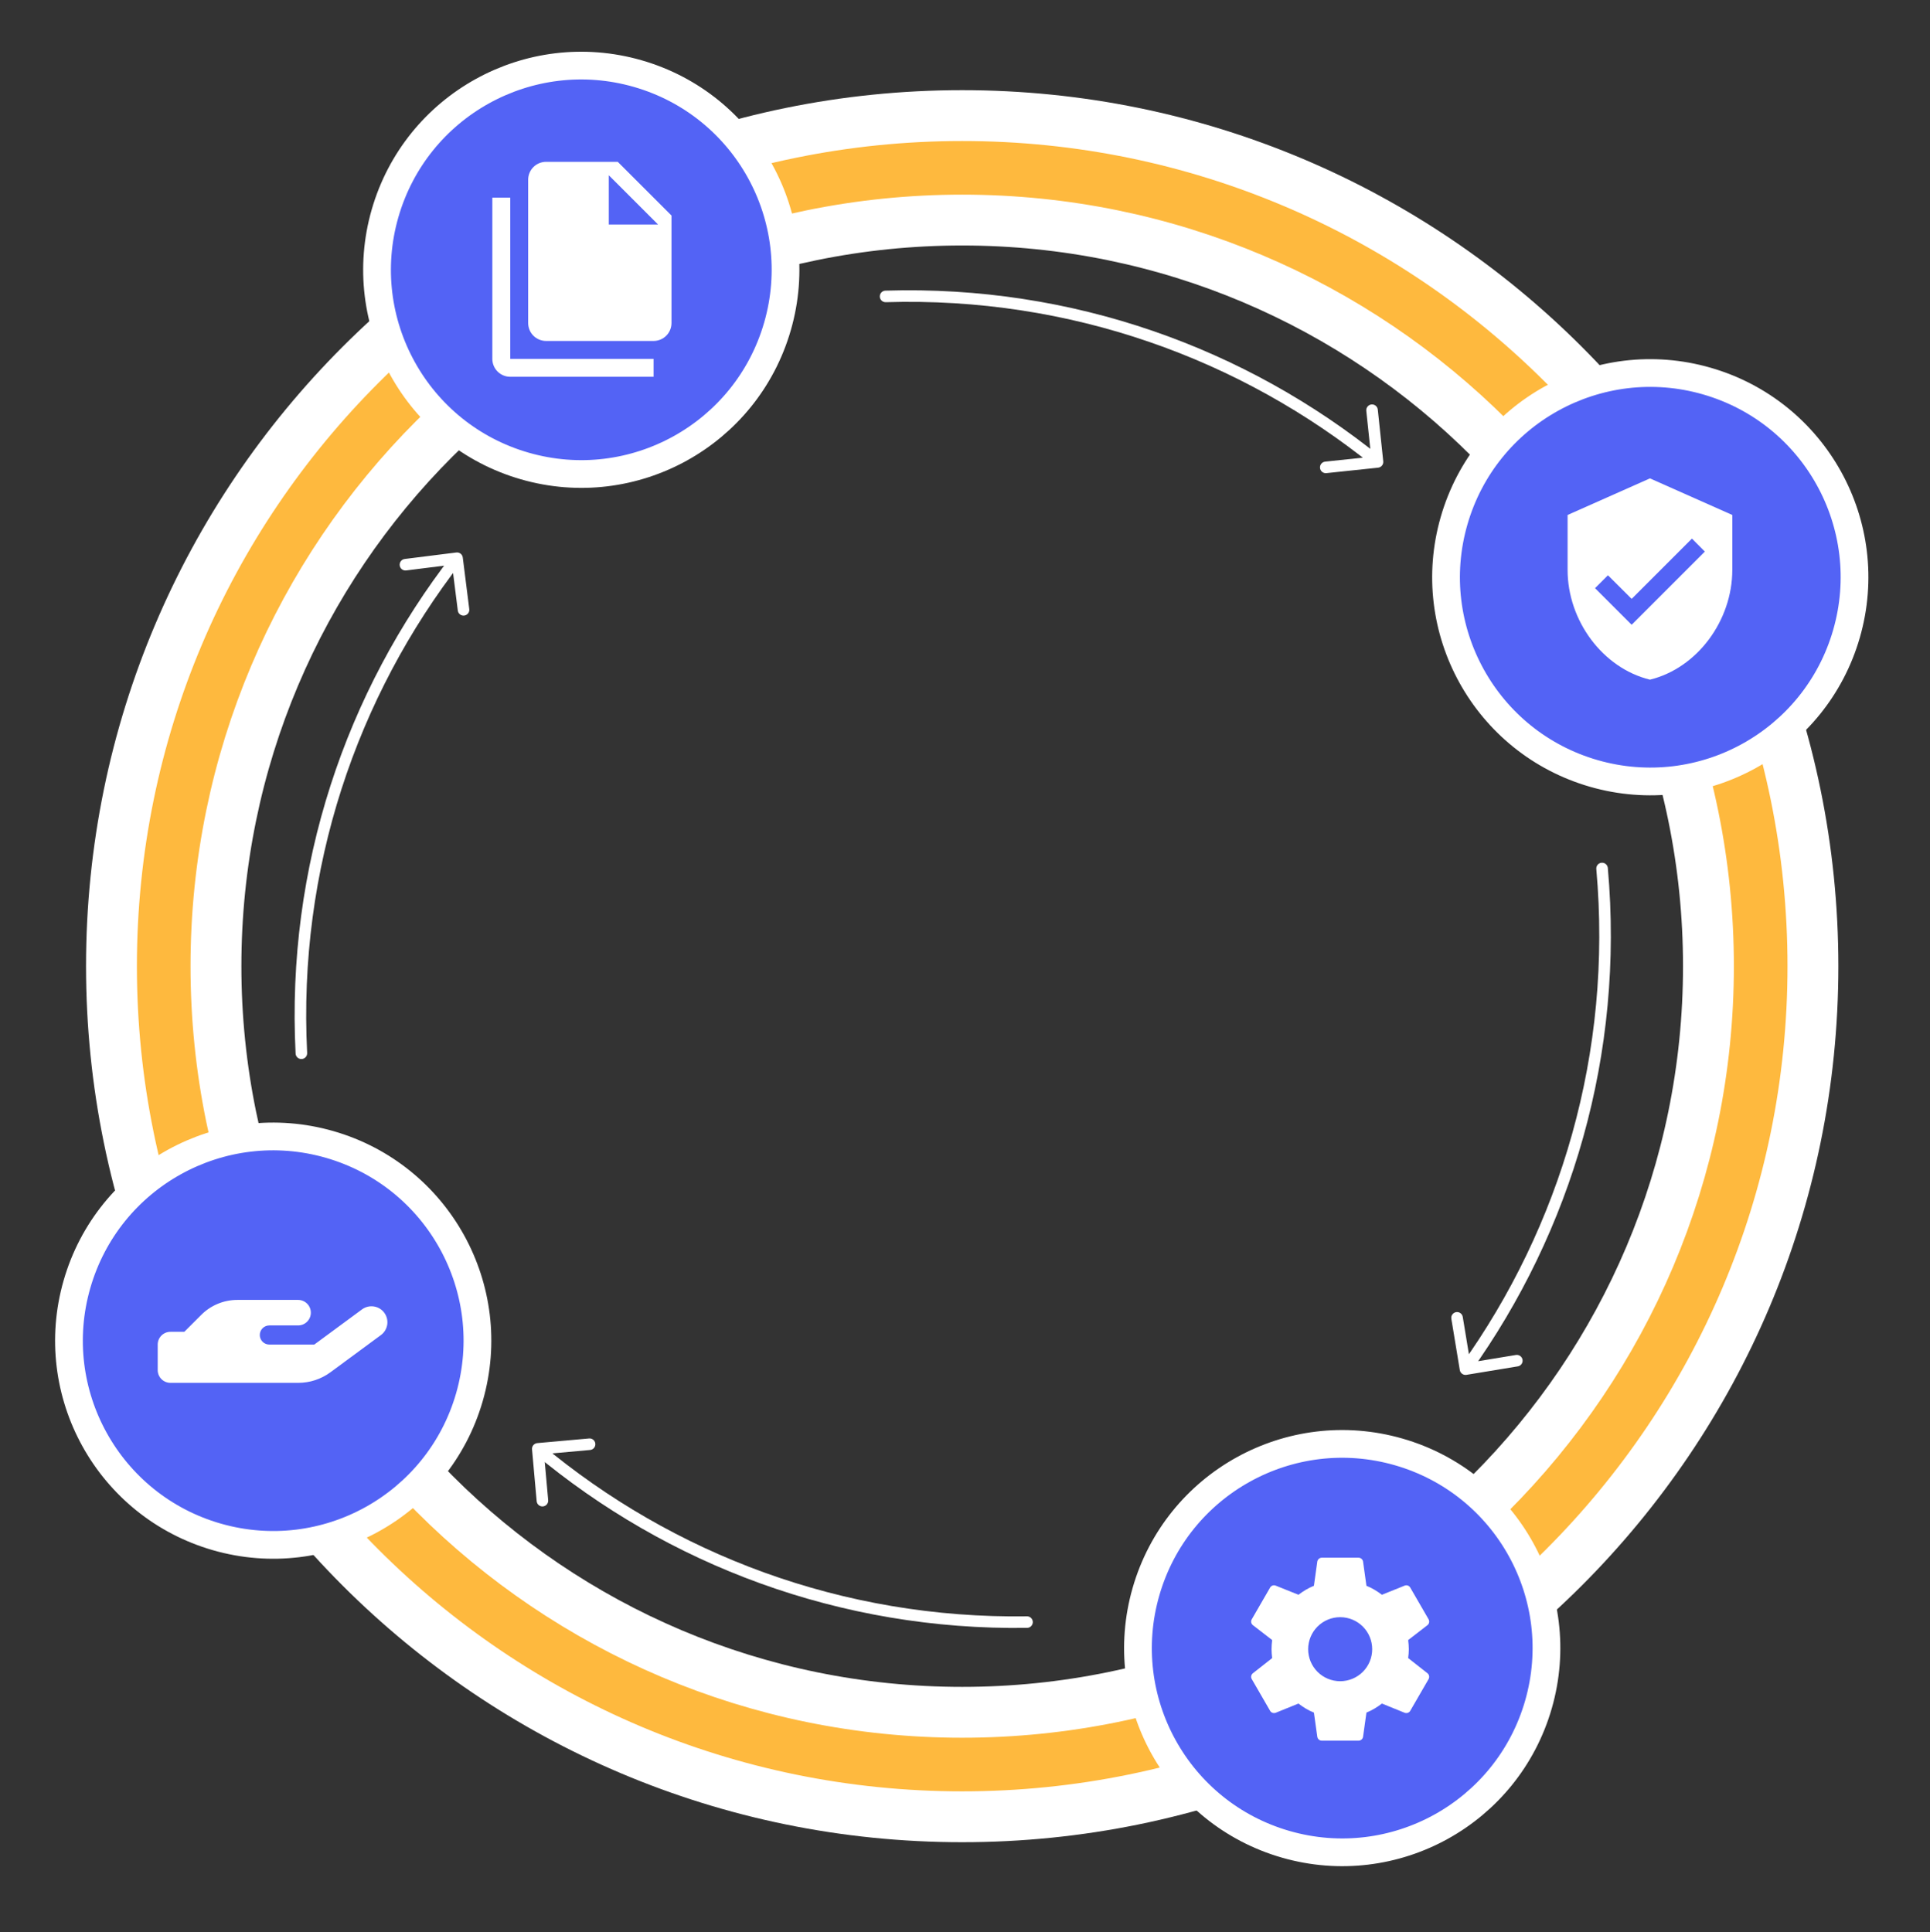 <svg xmlns="http://www.w3.org/2000/svg" width="1443" height="1445" viewBox="0 0 1443 1445" fill="none"><rect x="0" y="0" width="1443" height="1445" fill="#333333" stroke="none"/><mask id="path-1-outside-1_5169_3710" maskUnits="userSpaceOnUse" x="63.34" y="66.439" width="1312" height="1312" fill="black"><rect fill="white" x="63.34" y="66.439" width="1312" height="1312"></rect><path d="M1355.47 722.506C1355.47 1073.8 1070.7 1358.57 719.406 1358.57C368.116 1358.57 83.34 1073.8 83.34 722.506C83.34 371.216 368.116 86.439 719.406 86.439C1070.7 86.439 1355.47 371.216 1355.47 722.506ZM161.462 722.506C161.462 1030.65 411.262 1280.45 719.406 1280.45C1027.55 1280.45 1277.35 1030.65 1277.35 722.506C1277.35 414.362 1027.55 164.562 719.406 164.562C411.262 164.562 161.462 414.362 161.462 722.506Z"></path></mask><path d="M1355.47 722.506C1355.47 1073.8 1070.7 1358.57 719.406 1358.57C368.116 1358.57 83.34 1073.8 83.34 722.506C83.34 371.216 368.116 86.439 719.406 86.439C1070.7 86.439 1355.47 371.216 1355.47 722.506ZM161.462 722.506C161.462 1030.65 411.262 1280.45 719.406 1280.45C1027.55 1280.45 1277.35 1030.65 1277.35 722.506C1277.35 414.362 1027.55 164.562 719.406 164.562C411.262 164.562 161.462 414.362 161.462 722.506Z" fill="#FEB93E"></path><path d="M1355.47 722.506C1355.47 1073.8 1070.7 1358.57 719.406 1358.57C368.116 1358.57 83.34 1073.8 83.34 722.506C83.34 371.216 368.116 86.439 719.406 86.439C1070.7 86.439 1355.47 371.216 1355.47 722.506ZM161.462 722.506C161.462 1030.65 411.262 1280.45 719.406 1280.45C1027.55 1280.45 1277.35 1030.65 1277.35 722.506C1277.35 414.362 1027.55 164.562 719.406 164.562C411.262 164.562 161.462 414.362 161.462 722.506Z" stroke="white" stroke-width="38.026" mask="url(#path-1-outside-1_5169_3710)"></path><path d="M1030.36 349.725C1032.74 349.475 1034.46 347.348 1034.21 344.975L1030.13 306.299C1029.87 303.926 1027.75 302.205 1025.37 302.456C1023 302.706 1021.28 304.833 1021.53 307.206L1025.16 341.584L990.78 345.212C988.407 345.462 986.686 347.589 986.936 349.962C987.187 352.336 989.314 354.057 991.687 353.806L1030.36 349.725ZM661.993 217.337C659.608 217.41 657.733 219.403 657.806 221.788C657.879 224.173 659.871 226.048 662.257 225.975L662.125 221.656L661.993 217.337ZM1029.91 345.428L1032.63 342.069C931.646 260.364 802.013 213.063 661.993 217.337L662.125 221.656L662.257 225.975C800.131 221.766 927.758 268.335 1027.19 348.787L1029.91 345.428Z" fill="white"></path><path d="M1091.45 1024.53C1091.84 1026.89 1094.06 1028.48 1096.42 1028.09L1134.79 1021.76C1137.14 1021.38 1138.74 1019.15 1138.35 1016.8C1137.96 1014.44 1135.74 1012.85 1133.38 1013.24L1099.27 1018.86L1093.65 984.756C1093.26 982.402 1091.03 980.808 1088.68 981.196C1086.33 981.585 1084.73 983.809 1085.12 986.163L1091.45 1024.53ZM1202.12 649.067C1201.9 646.69 1199.81 644.935 1197.43 645.147C1195.05 645.359 1193.3 647.458 1193.51 649.835L1197.81 649.451L1202.12 649.067ZM1095.71 1023.83L1099.23 1026.35C1174.9 920.772 1214.55 788.599 1202.12 649.067L1197.81 649.451L1193.51 649.835C1205.76 787.228 1166.71 917.355 1092.2 1021.31L1095.71 1023.83Z" fill="white"></path><path d="M401.699 1079.14C399.322 1079.36 397.567 1081.46 397.781 1083.83L401.252 1122.57C401.465 1124.95 403.565 1126.7 405.942 1126.49C408.319 1126.27 410.073 1124.17 409.86 1121.8L406.774 1087.37L441.205 1084.28C443.582 1084.07 445.336 1081.97 445.123 1079.59C444.91 1077.21 442.81 1075.46 440.433 1075.67L401.699 1079.14ZM767.939 1217.31C770.325 1217.28 772.231 1215.31 772.196 1212.93C772.16 1210.54 770.197 1208.64 767.811 1208.67L767.875 1212.99L767.939 1217.31ZM402.084 1083.45L399.314 1086.76C498.996 1170.05 627.869 1219.38 767.939 1217.31L767.875 1212.99L767.811 1208.67C629.888 1210.71 503.01 1162.14 404.855 1080.13L402.084 1083.45Z" fill="white"></path><path d="M346.007 416.898C345.709 414.53 343.548 412.852 341.18 413.15L302.594 418.004C300.226 418.301 298.548 420.462 298.846 422.83C299.144 425.198 301.305 426.876 303.673 426.578L337.971 422.264L342.286 456.563C342.583 458.93 344.744 460.608 347.112 460.311C349.48 460.013 351.158 457.852 350.86 455.484L346.007 416.898ZM221.013 787.841C221.133 790.225 223.163 792.059 225.546 791.939C227.93 791.818 229.764 789.788 229.644 787.405L225.328 787.623L221.013 787.841ZM341.719 417.437L338.307 414.787C258.638 517.382 213.938 647.935 221.013 787.841L225.328 787.623L229.644 787.405C222.678 649.642 266.685 521.11 345.132 420.088L341.719 417.437Z" fill="white"></path><circle cx="434.61" cy="201.758" r="152.671" transform="rotate(16.047 434.61 201.758)" fill="#5363F5" stroke="white" stroke-width="20.741"></circle><g clip-path="url(#clip0_5169_3710)"><path d="M455.172 167.892H492.009L455.172 131.054V167.892ZM408.288 121.008H461.869L502.055 161.194V241.566C502.055 245.119 500.644 248.526 498.132 251.038C495.62 253.55 492.213 254.962 488.66 254.962H408.288C404.735 254.962 401.328 253.55 398.816 251.038C396.304 248.526 394.892 245.119 394.892 241.566V134.403C394.892 130.851 396.304 127.443 398.816 124.931C401.328 122.419 404.735 121.008 408.288 121.008ZM381.497 147.799V268.357H488.66V281.752H381.497C377.944 281.752 374.537 280.341 372.025 277.829C369.513 275.317 368.102 271.91 368.102 268.357V147.799H381.497Z" fill="white"></path></g><circle cx="1233.87" cy="431.658" r="152.671" transform="rotate(16.047 1233.87 431.658)" fill="#5363F5" stroke="white" stroke-width="20.741"></circle><path d="M1219.94 467.196L1192.57 439.829L1202.21 430.182L1219.94 447.834L1265.02 402.747L1274.67 412.462M1233.62 357.729L1172.04 385.095V426.146C1172.04 464.117 1198.32 499.626 1233.62 508.246C1268.92 499.626 1295.19 464.117 1295.19 426.146V385.095L1233.62 357.729Z" fill="white"></path><circle cx="204.267" cy="1002.54" r="152.671" transform="rotate(16.047 204.267 1002.54)" fill="#5363F5" stroke="white" stroke-width="20.741"></circle><g clip-path="url(#clip1_5169_3710)"><path d="M137.798 995.914L150.47 983.242C157.626 976.086 167.346 972.061 177.454 972.061H222.865C228.143 972.061 232.407 976.324 232.407 981.602C232.407 986.879 228.143 991.143 222.865 991.143H201.397C197.432 991.143 194.241 994.334 194.241 998.299C194.241 1002.26 197.432 1005.46 201.397 1005.46H234.971L270.662 979.157C275.969 975.251 283.423 976.384 287.329 981.691C291.235 986.999 290.102 994.453 284.795 998.359L247.047 1026.18C240.07 1031.31 231.661 1034.08 222.985 1034.08H127.452C122.174 1034.08 117.91 1029.82 117.91 1024.54V1005.46C117.91 1000.18 122.174 995.914 127.452 995.914H137.798Z" fill="white"></path></g><circle cx="1003.53" cy="1232.44" r="152.671" transform="rotate(16.047 1003.53 1232.44)" fill="#5363F5" stroke="white" stroke-width="20.741"></circle><path d="M1002.01 1257.2C995.656 1257.2 989.565 1254.68 985.074 1250.19C980.584 1245.7 978.061 1239.61 978.061 1233.26C978.061 1226.91 980.584 1220.82 985.074 1216.32C989.565 1211.83 995.656 1209.31 1002.01 1209.31C1008.36 1209.31 1014.45 1211.83 1018.94 1216.32C1023.43 1220.82 1025.95 1226.91 1025.95 1233.26C1025.95 1239.61 1023.43 1245.7 1018.94 1250.19C1014.45 1254.68 1008.36 1257.2 1002.01 1257.2ZM1052.84 1239.89C1053.11 1237.7 1053.32 1235.51 1053.32 1233.26C1053.32 1231 1053.11 1228.74 1052.84 1226.42L1067.28 1215.26C1068.58 1214.24 1068.92 1212.39 1068.1 1210.88L1054.41 1187.21C1053.59 1185.71 1051.75 1185.09 1050.24 1185.71L1033.21 1192.55C1029.65 1189.88 1025.95 1187.55 1021.64 1185.84L1019.11 1167.71C1018.97 1166.91 1018.55 1166.18 1017.93 1165.65C1017.3 1165.12 1016.51 1164.84 1015.69 1164.84H988.323C986.613 1164.84 985.176 1166.07 984.903 1167.71L982.371 1185.84C978.061 1187.55 974.366 1189.88 970.809 1192.55L953.773 1185.71C952.267 1185.09 950.42 1185.71 949.599 1187.21L935.916 1210.88C935.026 1212.39 935.437 1214.24 936.737 1215.26L951.173 1226.42C950.899 1228.74 950.694 1231 950.694 1233.26C950.694 1235.51 950.899 1237.7 951.173 1239.89L936.737 1251.25C935.437 1252.28 935.026 1254.12 935.916 1255.63L949.599 1279.3C950.42 1280.81 952.267 1281.35 953.773 1280.81L970.809 1273.9C974.366 1276.63 978.061 1278.96 982.371 1280.67L984.903 1298.8C985.176 1300.44 986.613 1301.67 988.323 1301.67H1015.69C1017.4 1301.67 1018.84 1300.44 1019.11 1298.8L1021.64 1280.67C1025.95 1278.89 1029.65 1276.63 1033.21 1273.9L1050.24 1280.81C1051.75 1281.35 1053.59 1280.81 1054.41 1279.3L1068.1 1255.63C1068.92 1254.12 1068.58 1252.28 1067.28 1251.25L1052.84 1239.89Z" fill="white"></path><defs><clipPath id="clip0_5169_3710"><rect width="160.745" height="160.745" fill="white" transform="translate(354.707 121.008)"></rect></clipPath><clipPath id="clip1_5169_3710"><rect width="171.755" height="152.662" fill="white" transform="translate(117.91 926.461)"></rect></clipPath></defs></svg>